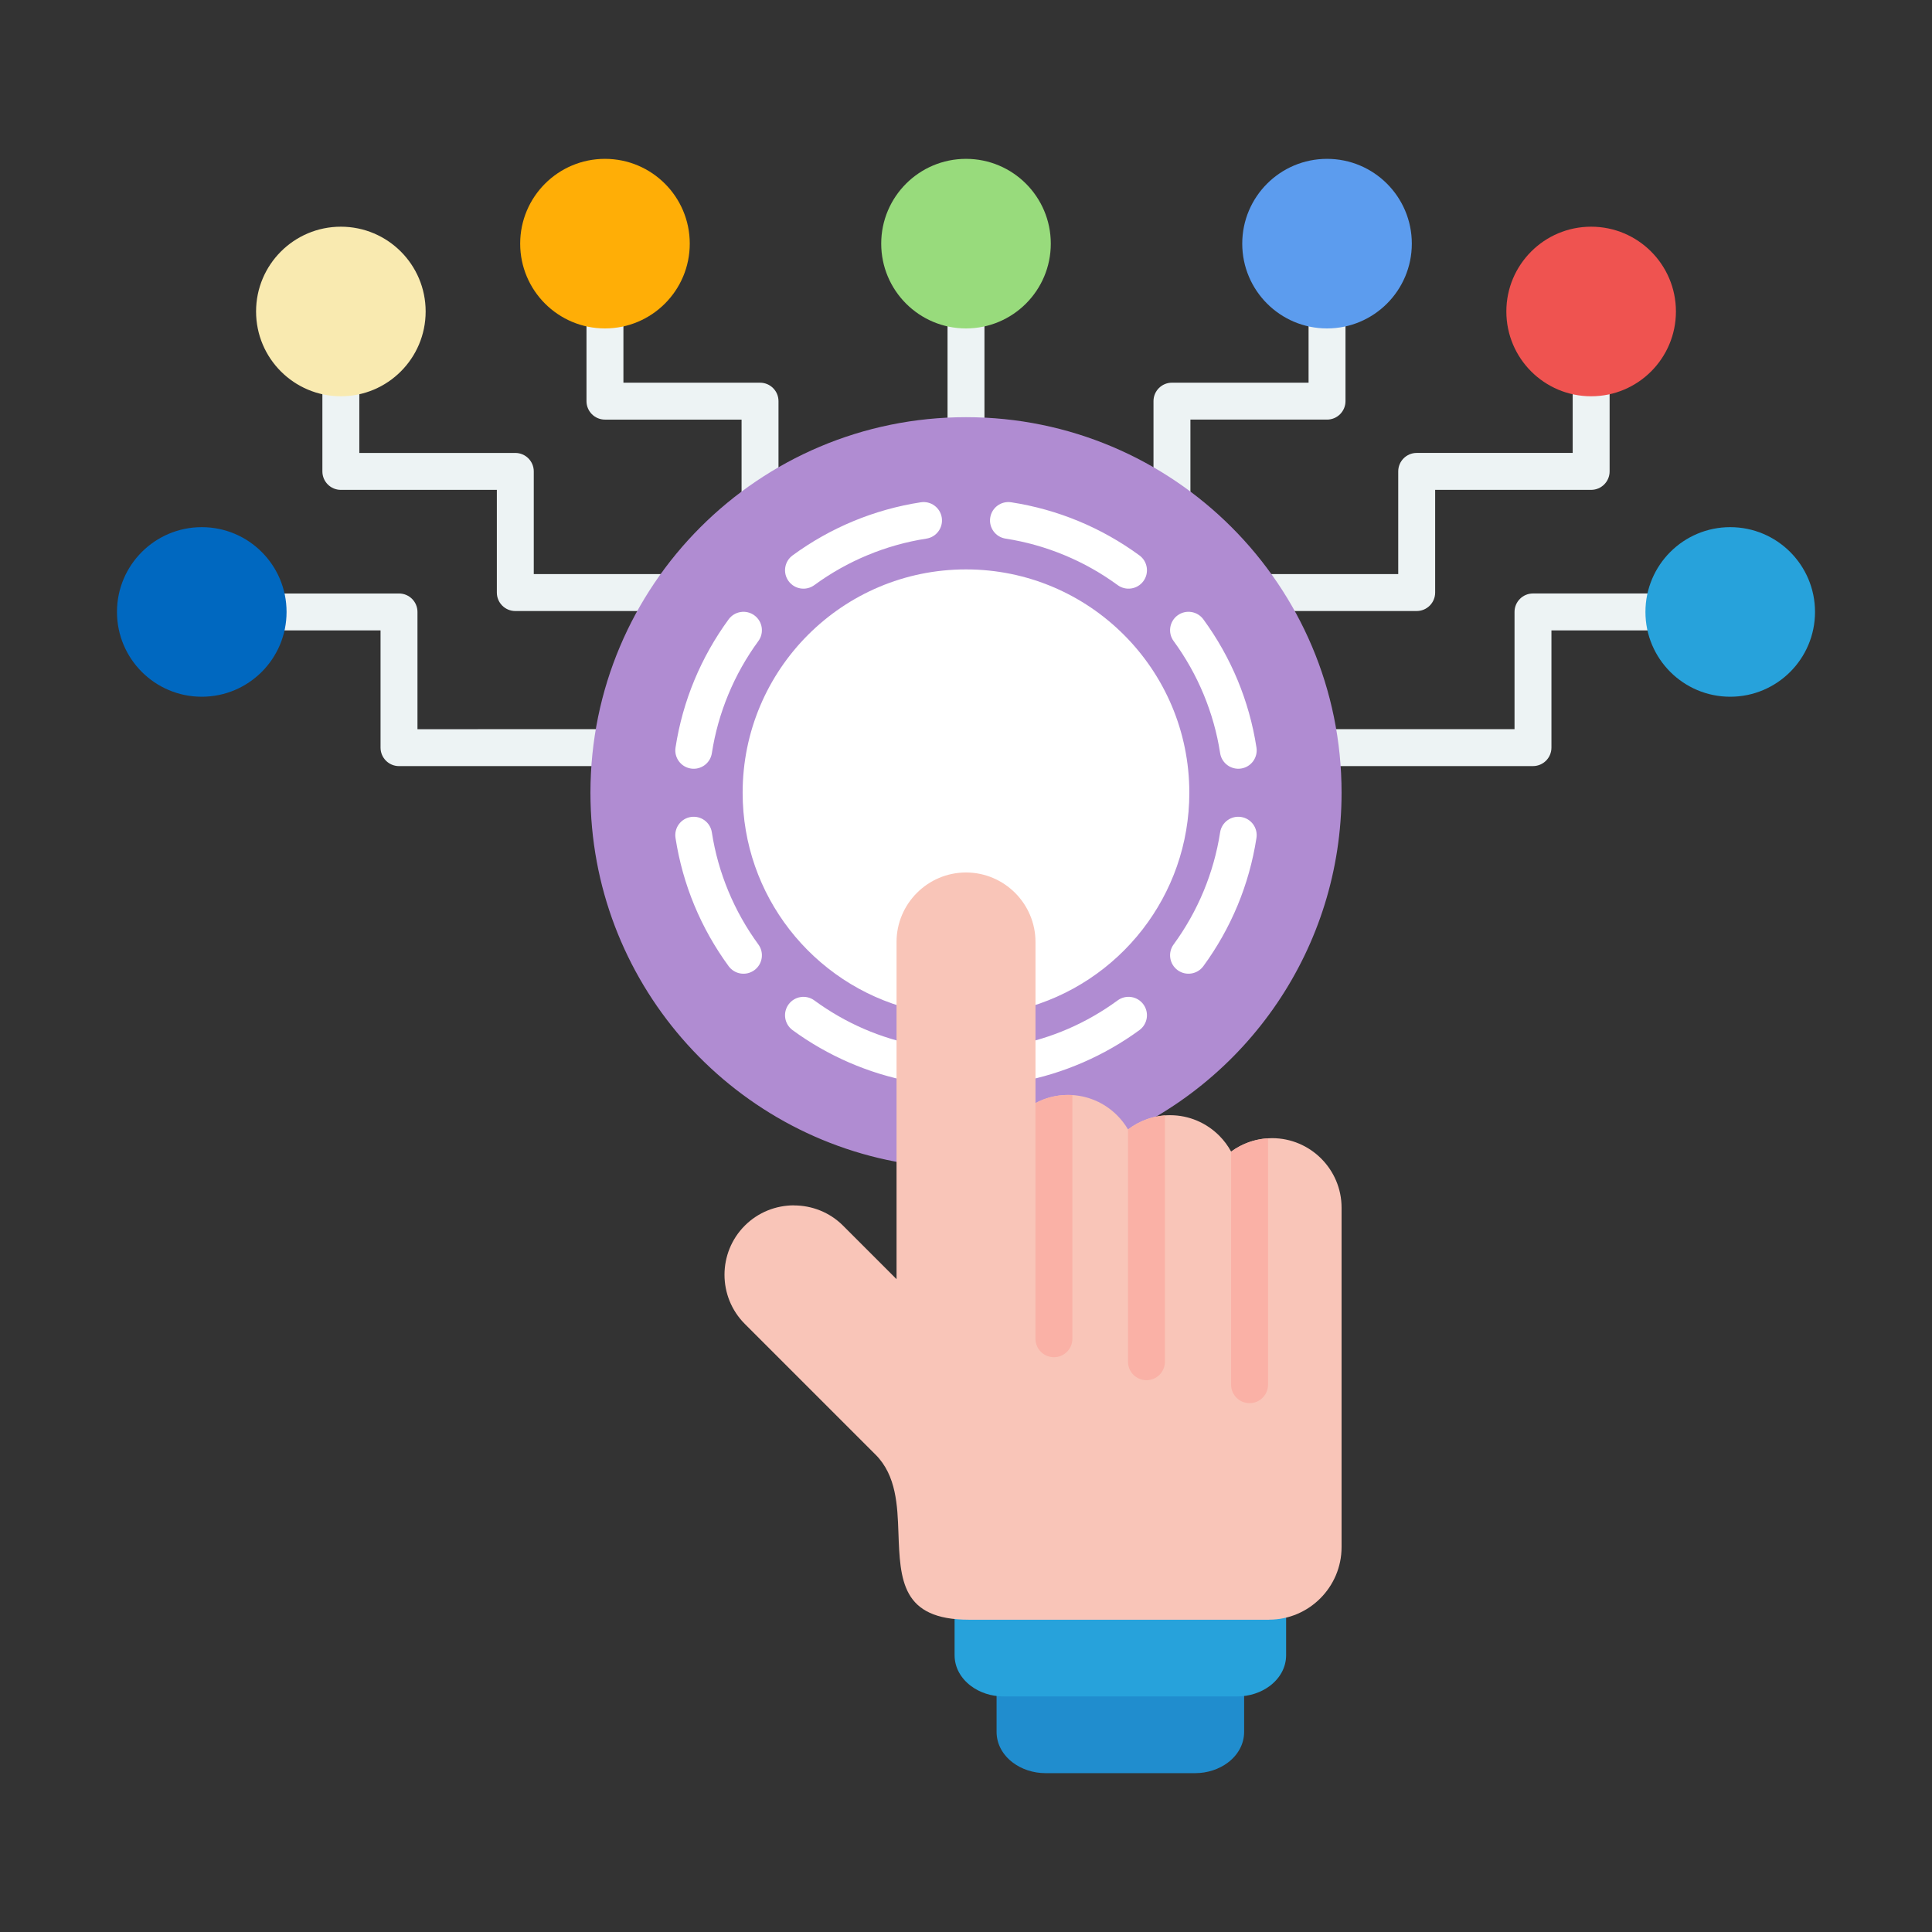 <svg clip-rule="evenodd" fill-rule="evenodd" height="173.397mm" image-rendering="optimizeQuality" shape-rendering="geometricPrecision" text-rendering="geometricPrecision" viewBox="0 0 173.397 173.397" width="173.397mm" xmlns="http://www.w3.org/2000/svg"><rect x="0" y="0" width="173.397" height="173.397" fill="#333333" stroke="none"/><g id="Layer_x0020_1"><g id="_553605256"><g fill="#edf3f4"><path id="_553612488" d="m118.495 68.757c-.915 0-1.657-.742-1.657-1.657 0-.915.742-1.657 1.657-1.657h17.434v-10.522c0-.915.742-1.657 1.657-1.657h11.748c.915 0 1.657.742 1.657 1.657 0 .915-.742 1.657-1.657 1.657h-10.092v10.521c0 .915-.742 1.657-1.657 1.657z"/><path id="_553612536" d="m113.243 54.839c-.915 0-1.657-.742-1.657-1.657 0-.915.742-1.657 1.657-1.657h12.248v-9.217c0-.915.742-1.657 1.657-1.657h14.001v-6.742c0-.915.742-1.657 1.657-1.657.915 0 1.657.742 1.657 1.657v8.399c0 .915-.742 1.657-1.657 1.657h-14.001v9.217c0 .915-.742 1.657-1.657 1.657z"/><path id="_553612656" d="m106.84 44.964c0 .915-.742 1.657-1.657 1.657s-1.657-.742-1.657-1.657v-8.961c0-.915.742-1.657 1.657-1.657h12.261v-6.525c0-.915.742-1.657 1.657-1.657.915 0 1.657.742 1.657 1.657v8.181c0 .915-.742 1.657-1.657 1.657h-12.261z"/><path id="_553612296" d="m88.355 39.099c0 .915-.742 1.657-1.657 1.657s-1.657-.742-1.657-1.657v-11.277c0-.915.742-1.657 1.657-1.657s1.657.742 1.657 1.657z"/><path id="_553612128" d="m54.902 65.444c.915 0 1.657.742 1.657 1.657 0 .915-.742 1.657-1.657 1.657h-19.091c-.915 0-1.657-.742-1.657-1.657v-10.521h-10.091c-.915 0-1.657-.742-1.657-1.657 0-.915.742-1.657 1.657-1.657h11.748c.915 0 1.657.742 1.657 1.657v10.522z"/><path id="_553612320" d="m60.154 51.526c.915 0 1.657.742 1.657 1.657 0 .915-.742 1.657-1.657 1.657h-13.905c-.915 0-1.657-.742-1.657-1.657v-9.217h-14.001c-.915 0-1.657-.742-1.657-1.657v-8.399c0-.915.742-1.657 1.657-1.657.915 0 1.657.742 1.657 1.657v6.742h14.001c.915 0 1.657.742 1.657 1.657v9.217z"/><path id="_553612392" d="m69.87 44.965c0 .915-.742 1.657-1.657 1.657-.915 0-1.657-.742-1.657-1.657v-7.305h-12.261c-.915 0-1.657-.742-1.657-1.657v-8.181c0-.915.742-1.657 1.657-1.657.915 0 1.657.742 1.657 1.657v6.525h12.261c.915 0 1.657.742 1.657 1.657z"/></g><path id="_553611936" d="m110.004 148.942c.915 0 1.657.742 1.657 1.657v4.834c0 1.111-.563 2.088-1.47 2.768-.772.579-1.808.939-2.921.939h-13.436c-1.112 0-2.148-.36-2.921-.939-.907-.68-1.47-1.658-1.47-2.768v-4.834c0-.915.742-1.657 1.657-1.657z" fill="#208dce" fill-rule="nonzero"/><path id="_553611816" d="m113.772 142.057c.915 0 1.657.742 1.657 1.657v4.834c0 1.111-.563 2.088-1.47 2.768-.772.579-1.808.939-2.921.939h-20.973c-1.113 0-2.149-.36-2.921-.939-.907-.68-1.47-1.658-1.47-2.768v-4.834c0-.915.742-1.657 1.657-1.657z" fill="#27a2db" fill-rule="nonzero"/><path id="_553611744" d="m97.124 101.507-13.367 1.599c-.129.904-.966 1.533-1.87 1.404-8.222-1.176-15.488-5.32-20.676-11.312-5.121-5.913-8.219-13.621-8.219-22.049 0-9.308 3.773-17.735 9.873-23.834 6.1-6.1 14.527-9.873 23.834-9.873s17.735 3.773 23.834 9.873c6.1 6.1 9.873 14.527 9.873 23.834 0 6.977-2.122 13.461-5.757 18.841-3.741 5.538-9.088 9.905-15.377 12.436-.847.339-1.809-.072-2.148-.919z" fill="#b08cd2"/><path id="_553611696" d="m89.679 89.371h-5.961c-.225.883-1.123 1.416-2.006 1.191-4.378-1.122-8.177-3.682-10.863-7.146-2.631-3.393-4.197-7.649-4.197-12.266 0-5.535 2.244-10.547 5.871-14.174 3.627-3.628 8.639-5.872 14.174-5.872s10.547 2.244 14.174 5.872c3.628 3.627 5.871 8.639 5.871 14.174 0 4.617-1.566 8.873-4.197 12.266-2.686 3.464-6.485 6.024-10.863 7.146-.883.225-1.781-.308-2.006-1.191z" fill="#fff" fill-rule="nonzero"/><path id="_553612104" d="m90.251 48.341c-.901-.139-1.518-.982-1.378-1.883s.982-1.518 1.883-1.378c2.114.327 4.136.899 6.037 1.687 1.951.808 3.786 1.846 5.471 3.08.736.54.895 1.574.356 2.31-.54.736-1.574.895-2.31.356-1.47-1.076-3.075-1.983-4.786-2.692-1.677-.695-3.444-1.197-5.274-1.48zm-17.164 4.172c-.736.54-1.77.38-2.31-.356-.54-.736-.38-1.77.356-2.31 1.686-1.234 3.521-2.272 5.471-3.08 1.901-.788 3.924-1.361 6.037-1.687.901-.139 1.744.478 1.883 1.378s-.478 1.744-1.378 1.883c-1.83.283-3.597.785-5.274 1.48-1.711.709-3.316 1.616-4.785 2.692zm32.247 5.025c-.54-.736-.38-1.77.356-2.31.736-.54 1.77-.38 2.31.356 1.234 1.686 2.272 3.521 3.081 5.472.788 1.901 1.361 3.923 1.687 6.036.139.901-.478 1.744-1.378 1.883-.9.139-1.744-.478-1.883-1.378-.282-1.829-.785-3.596-1.48-5.273-.709-1.711-1.617-3.316-2.692-4.787zm4.172 17.164c.139-.901.983-1.518 1.883-1.378.901.139 1.518.983 1.378 1.883-.326 2.113-.899 4.136-1.687 6.037-.809 1.951-1.847 3.786-3.08 5.471-.54.736-1.574.895-2.31.356-.736-.54-.895-1.574-.356-2.31 1.076-1.47 1.983-3.075 2.692-4.785.695-1.677 1.198-3.444 1.48-5.274zm-9.197 15.084c.736-.54 1.77-.38 2.31.356.54.736.38 1.77-.356 2.31-1.564 1.145-3.27 2.125-5.091 2.914-1.78.771-3.652 1.351-5.592 1.715-.897.168-1.76-.423-1.928-1.32-.168-.897.423-1.76 1.32-1.928 1.713-.321 3.351-.827 4.893-1.495 1.571-.681 3.061-1.54 4.444-2.552zm-17.886 4.047c.897.168 1.488 1.031 1.32 1.928-.168.897-1.031 1.488-1.928 1.32-1.939-.363-3.812-.943-5.592-1.714-1.821-.789-3.527-1.769-5.091-2.914-.736-.54-.895-1.574-.356-2.31.54-.736 1.574-.895 2.31-.356 1.383 1.012 2.873 1.871 4.444 2.552 1.542.668 3.18 1.174 4.893 1.494zm-14.362-9.071c.54.736.38 1.77-.356 2.31-.736.54-1.77.38-2.31-.356-1.234-1.686-2.272-3.521-3.081-5.472-.788-1.901-1.361-3.923-1.687-6.037-.139-.901.478-1.744 1.378-1.883.9-.139 1.744.478 1.883 1.378.282 1.83.785 3.597 1.48 5.273.709 1.711 1.617 3.316 2.692 4.786zm-4.172-17.163c-.139.901-.983 1.518-1.883 1.378-.901-.139-1.518-.983-1.378-1.883.326-2.113.899-4.136 1.687-6.037.809-1.951 1.847-3.786 3.08-5.472.54-.736 1.574-.895 2.31-.356.736.54.895 1.574.356 2.31-1.076 1.47-1.983 3.075-2.692 4.786-.695 1.677-1.198 3.444-1.48 5.273z" fill="#fff" fill-rule="nonzero"/><path id="_553611504" d="m18.109 47.312c2.101 0 4.004.852 5.381 2.229 1.377 1.377 2.229 3.28 2.229 5.381 0 2.101-.852 4.004-2.229 5.381-1.377 1.377-3.28 2.229-5.381 2.229s-4.004-.852-5.381-2.229c-1.377-1.377-2.229-3.28-2.229-5.381 0-2.101.852-4.004 2.229-5.381 1.377-1.377 3.28-2.229 5.381-2.229z" fill="#0068c0"/><path id="_553611888" d="m142.805 20.346c2.102 0 4.004.852 5.381 2.229 1.377 1.377 2.229 3.28 2.229 5.381 0 2.101-.852 4.004-2.229 5.381-1.377 1.377-3.28 2.229-5.381 2.229-2.101 0-4.004-.852-5.381-2.229s-2.229-3.28-2.229-5.381c0-2.101.852-4.004 2.229-5.381s3.28-2.229 5.381-2.229z" fill="#ef5350"/><path id="_553611408" d="m30.592 20.346c2.101 0 4.004.852 5.381 2.229 1.377 1.377 2.229 3.28 2.229 5.381 0 2.101-.852 4.004-2.229 5.381-1.377 1.377-3.28 2.229-5.381 2.229-2.101 0-4.004-.852-5.381-2.229s-2.229-3.28-2.229-5.381c0-2.102.852-4.004 2.229-5.381s3.28-2.229 5.381-2.229z" fill="#f9eab0"/><path id="_553611552" d="m54.296 14.257c2.101 0 4.004.852 5.381 2.229 1.377 1.377 2.229 3.28 2.229 5.381s-.852 4.004-2.229 5.381c-1.377 1.377-3.28 2.229-5.381 2.229-2.101 0-4.004-.852-5.381-2.229-1.377-1.377-2.229-3.28-2.229-5.381s.852-4.004 2.229-5.381c1.377-1.377 3.28-2.229 5.381-2.229z" fill="#ffae06"/><path id="_553605568" d="m86.699 14.257c2.102 0 4.004.852 5.381 2.229 1.377 1.377 2.229 3.28 2.229 5.381 0 2.101-.852 4.004-2.229 5.381-1.377 1.377-3.28 2.229-5.381 2.229s-4.004-.852-5.381-2.229c-1.377-1.377-2.229-3.28-2.229-5.381 0-2.102.852-4.004 2.229-5.381 1.377-1.377 3.28-2.229 5.381-2.229z" fill="#98db7c"/><path id="_553605736" d="m119.101 14.257c2.102 0 4.004.852 5.381 2.229 1.377 1.377 2.229 3.28 2.229 5.381 0 2.101-.852 4.004-2.229 5.381-1.377 1.377-3.28 2.229-5.381 2.229-2.101 0-4.004-.852-5.381-2.229s-2.229-3.28-2.229-5.381c0-2.101.852-4.004 2.229-5.381 1.377-1.377 3.28-2.229 5.381-2.229z" fill="#5c9cee"/><path id="_553605304" d="m155.288 47.312c2.101 0 4.004.852 5.381 2.229 1.377 1.377 2.229 3.28 2.229 5.381 0 2.101-.852 4.004-2.229 5.381-1.377 1.377-3.28 2.229-5.381 2.229s-4.004-.852-5.381-2.229c-1.377-1.377-2.229-3.28-2.229-5.381 0-2.101.852-4.004 2.229-5.381 1.377-1.377 3.28-2.229 5.381-2.229z" fill="#27a2db" fill-rule="nonzero"/><path id="_553605688" d="m113.898 145.37h-26.926c-6.061 0-6.187-3.548-6.339-7.828-.085-2.396-.182-5.116-2.043-6.978l-11.745-11.745c-1.214-1.214-1.821-2.812-1.821-4.409 0-1.597.607-3.195 1.821-4.409 1.214-1.214 2.812-1.821 4.409-1.821v.006c1.601 0 3.199.605 4.409 1.814l4.802 4.802v-30.262c0-1.716.701-3.276 1.83-4.405 1.129-1.129 2.689-1.83 4.405-1.83 1.716 0 3.276.701 4.405 1.83 1.129 1.129 1.83 2.688 1.83 4.405v14.461c.873-.466 1.868-.731 2.922-.731 1.716 0 3.276.701 4.405 1.83.378.378.707.803.979 1.267 1.049-.801 2.358-1.278 3.773-1.278 1.716 0 3.276.701 4.405 1.83.423.423.787.907 1.075 1.437 1.032-.757 2.304-1.206 3.677-1.206 1.716 0 3.276.701 4.405 1.83 1.129 1.129 1.83 2.689 1.83 4.405v7.671 22.802c0 1.791-.732 3.419-1.911 4.598-1.179 1.179-2.806 1.91-4.598 1.91z" fill="#f9c5b8" fill-rule="nonzero"/><g fill="#fab1a6" fill-rule="nonzero"><path id="_553605280" d="m110.493 103.359c.94-.69 2.08-1.123 3.313-1.195v22.113c0 .915-.742 1.657-1.657 1.657-.915 0-1.657-.742-1.657-1.657z"/><path id="_553605232" d="m101.24 101.369c.934-.713 2.075-1.17 3.313-1.261v22.107c0 .915-.742 1.657-1.657 1.657s-1.657-.742-1.657-1.657z"/><path id="_553605808" d="m92.934 99.002c.873-.466 1.868-.731 2.922-.731.131 0 .262.004.391.012v21.869c0 .915-.742 1.657-1.657 1.657s-1.657-.742-1.657-1.657z"/></g></g></g></svg>